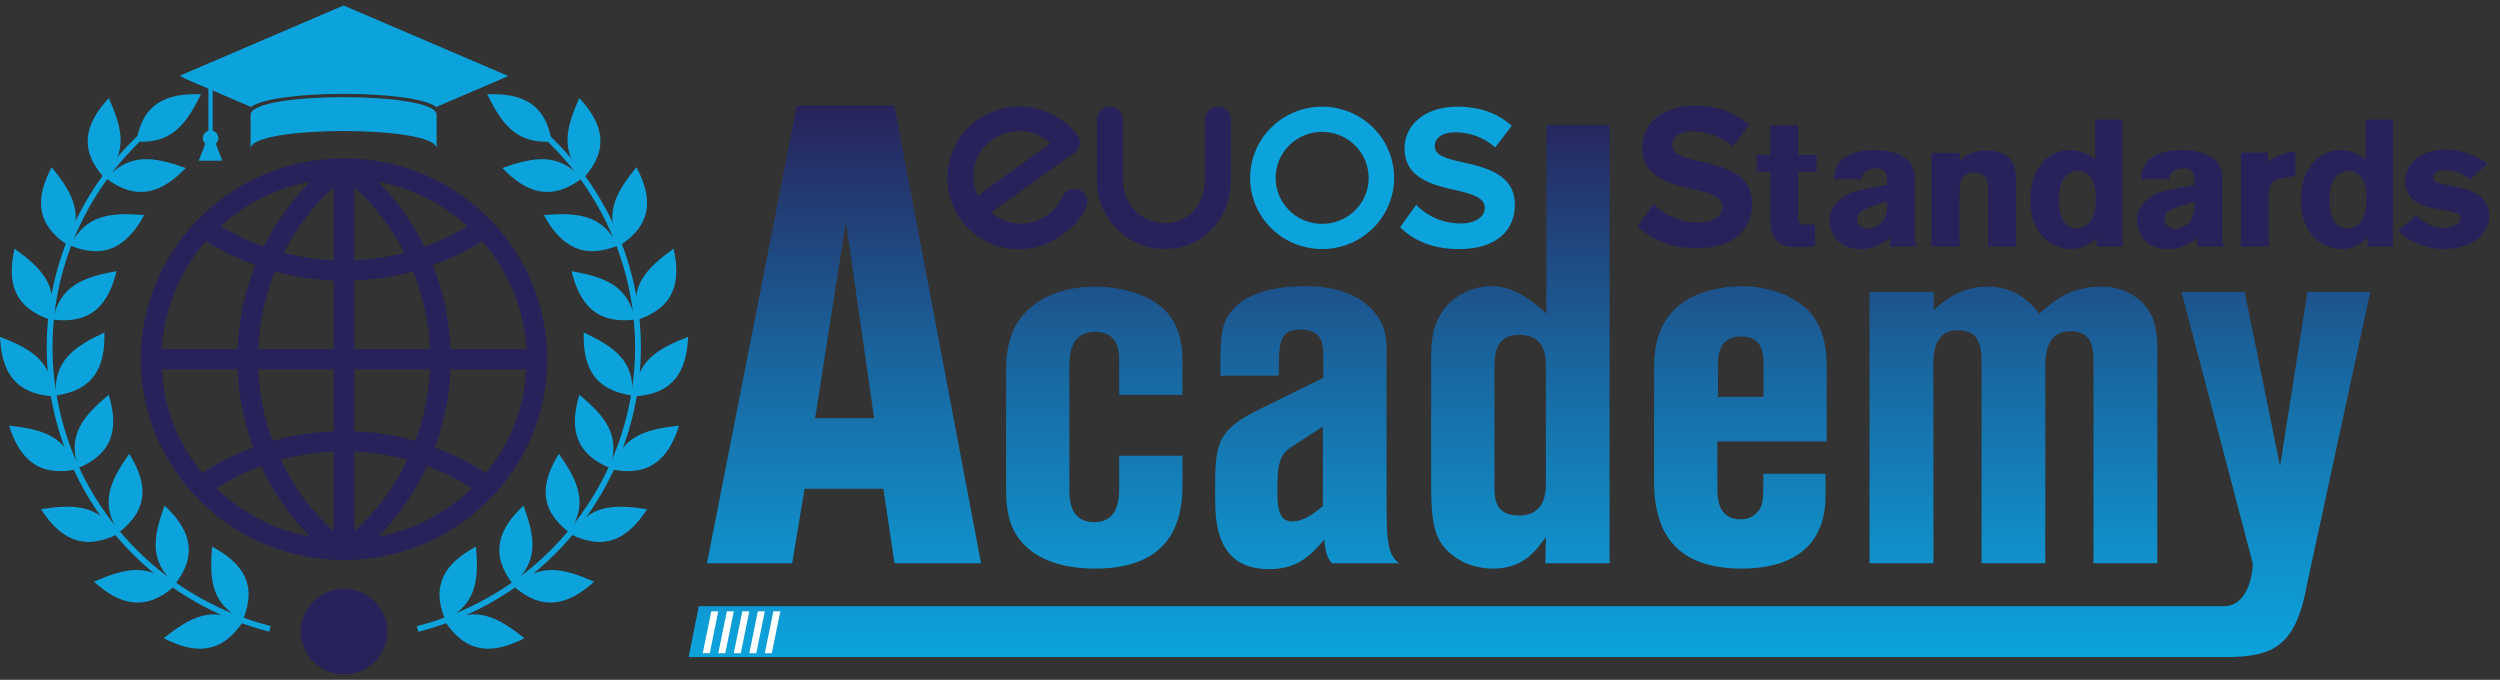 <svg width="228" height="62" viewBox="0 0 228 62" fill="none" xmlns="http://www.w3.org/2000/svg">
<rect x="0" y="0" width="228" height="62" fill="#333333" stroke="none"/>
<path d="M44.96 20.311L44.875 20.22C43.221 18.47 41.235 17.06 39.03 16.071C36.824 15.081 34.444 14.531 32.023 14.452H31.668C31.479 14.452 31.29 14.452 31.101 14.452H30.746C25.897 14.604 21.305 16.642 17.968 20.124L17.873 20.221L17.849 20.248L17.794 20.304C14.665 23.629 12.901 27.987 12.844 32.529C12.787 37.071 14.441 41.471 17.486 44.872L17.565 44.959C19.224 46.811 21.249 48.308 23.514 49.359C25.779 50.41 28.237 50.992 30.738 51.069L31.377 51.082H31.662L32.021 51.073C34.517 50.982 36.968 50.397 39.23 49.35C41.492 48.304 43.517 46.818 45.187 44.982L45.257 44.946L45.281 44.875C48.32 41.472 49.971 37.072 49.911 32.532C49.852 27.992 48.087 23.636 44.96 20.311ZM28.262 16.584C26.554 18.32 25.132 20.311 24.049 22.483C22.684 21.997 21.371 21.377 20.132 20.631C22.404 18.554 25.222 17.152 28.262 16.584ZM18.79 21.993C20.207 22.879 21.715 23.615 23.288 24.188C22.315 26.627 21.767 29.213 21.668 31.834H14.751C14.961 28.202 16.381 24.742 18.79 21.993ZM14.751 33.693H21.668C21.762 36.12 22.241 38.516 23.087 40.795C21.459 41.403 19.903 42.188 18.45 43.135C16.234 40.456 14.938 37.149 14.751 33.693ZM19.735 44.533C21.018 43.72 22.385 43.043 23.813 42.515C24.921 44.891 26.427 47.063 28.27 48.94C25.049 48.33 22.08 46.795 19.735 44.528V44.533ZM30.438 48.458C28.419 46.61 26.777 44.397 25.601 41.937C27.18 41.508 28.802 41.258 30.438 41.19V48.458ZM30.438 39.332C28.552 39.402 26.682 39.697 24.868 40.21C24.086 38.121 23.639 35.923 23.545 33.697H30.434L30.438 39.332ZM30.438 31.837H23.549C23.649 29.41 24.169 27.019 25.085 24.765C26.831 25.241 28.627 25.516 30.438 25.584V31.837ZM30.438 23.726C28.897 23.661 27.367 23.435 25.875 23.049C27.026 20.805 28.571 18.78 30.438 17.069V23.726ZM48.014 31.837H41.086C40.989 29.216 40.442 26.631 39.468 24.191C41.042 23.618 42.55 22.881 43.968 21.993C46.375 24.743 47.794 28.203 48.005 31.834L48.014 31.837ZM42.633 20.635C41.393 21.38 40.081 22 38.715 22.487C37.631 20.315 36.209 18.325 34.501 16.588C37.539 17.155 40.355 18.556 42.626 20.631L42.633 20.635ZM32.318 17.072C34.187 18.783 35.733 20.808 36.886 23.053C35.392 23.436 33.86 23.66 32.318 23.722V17.072ZM32.318 25.58C34.13 25.512 35.928 25.237 37.676 24.761C38.59 27.015 39.109 29.407 39.211 31.834H32.318V25.58ZM32.318 33.693H39.211C39.116 35.92 38.67 38.118 37.888 40.209C36.074 39.693 34.204 39.398 32.318 39.328V33.693ZM32.318 48.458V41.188C33.954 41.256 35.577 41.506 37.156 41.935C35.981 44.395 34.339 46.608 32.318 48.454V48.458ZM34.497 48.944C36.34 47.067 37.847 44.892 38.952 42.515C40.377 43.042 41.742 43.717 43.025 44.528C40.68 46.793 37.714 48.327 34.495 48.94L34.497 48.944ZM44.308 43.141C42.855 42.194 41.3 41.409 39.672 40.801C40.518 38.522 40.996 36.125 41.089 33.699H48.005C47.817 37.154 46.522 40.459 44.306 43.137L44.308 43.141Z" fill="#28225A"/>
<path fill-rule="evenodd" clip-rule="evenodd" d="M39.817 10.46C39.817 8.327 22.855 8.327 22.855 10.46V13.547C22.855 11.415 39.817 11.415 39.817 13.547V10.46Z" fill="#0CA3DD"/>
<path fill-rule="evenodd" clip-rule="evenodd" d="M31.335 0.5L16.405 6.901L16.904 7.187L22.899 9.757C24.923 8.163 37.757 8.163 39.782 9.757L46.359 6.937L31.335 0.5Z" fill="#0CA3DD"/>
<path fill-rule="evenodd" clip-rule="evenodd" d="M22.152 56.538C23.475 53.342 22.175 51.37 19.342 49.851C19.094 52.89 19.276 55.084 22.152 56.538ZM12.443 12.91C12.971 9.499 15.108 8.464 18.332 8.6C16.96 11.34 15.666 13.123 12.443 12.91ZM9.68 16.274C12.459 18.36 14.721 17.635 16.938 15.321C14.035 14.297 11.846 13.904 9.68 16.274ZM9.467 16.168C7.169 13.583 7.749 11.291 9.924 8.944C11.151 11.736 11.718 13.869 9.467 16.17V16.168ZM6.394 22.391C9.626 23.7 11.619 22.416 13.156 19.614C10.085 19.369 7.864 19.549 6.394 22.391ZM6.161 22.345C3.262 20.427 3.213 18.069 4.712 15.25C6.634 17.631 7.724 19.549 6.161 22.352V22.345ZM4.821 29.144C8.284 29.578 9.877 27.836 10.627 24.73C7.603 25.279 5.5 26.021 4.821 29.144ZM4.585 29.157C1.281 28.036 0.616 25.784 1.327 22.674C3.806 24.481 5.362 26.056 4.585 29.157ZM5.071 36.072C8.527 35.605 9.607 33.51 9.522 30.323C6.738 31.632 4.906 32.882 5.071 36.072ZM4.844 36.147C1.363 35.915 0.138 33.897 0 30.714C2.871 31.835 4.783 32.957 4.844 36.144V36.147ZM7.123 42.689C10.336 41.352 10.835 39.052 9.917 35.998C7.569 37.971 6.137 39.65 7.123 42.689ZM6.923 42.818C3.5 43.487 1.79 41.859 0.824 38.814C3.886 39.154 6.029 39.749 6.923 42.818ZM10.839 48.563C13.596 46.449 13.472 44.1 11.784 41.382C10.034 43.89 9.081 45.881 10.839 48.563ZM10.68 48.739C7.548 50.262 5.468 49.122 3.738 46.432C6.787 45.976 9.011 46.002 10.68 48.739ZM15.972 53.284C18.083 50.536 17.348 48.299 15.008 46.107C13.974 48.978 13.575 51.142 15.972 53.284ZM22.112 56.768C20.171 59.637 17.792 59.676 14.931 58.203C17.338 56.3 19.277 55.224 22.112 56.768ZM15.876 53.499C13.25 55.772 10.943 55.202 8.569 53.047C11.393 51.826 13.549 51.282 15.876 53.499Z" fill="#0CA3DD"/>
<path d="M24.558 57.612C19.864 56.409 15.583 53.983 12.161 50.586C8.739 47.189 6.301 42.946 5.102 38.3C3.903 33.653 3.987 28.774 5.345 24.171C6.702 19.568 9.284 15.409 12.821 12.129L13.184 12.503C9.716 15.718 7.183 19.796 5.852 24.309C4.52 28.823 4.437 33.607 5.613 38.163C6.788 42.718 9.178 46.879 12.534 50.209C15.89 53.54 20.088 55.919 24.69 57.099L24.558 57.605V57.612Z" fill="#0CA3DD"/>
<path fill-rule="evenodd" clip-rule="evenodd" d="M19.68 13.112L20.275 14.652H18.127L18.724 13.112C18.631 13.028 18.563 12.921 18.526 12.802C18.489 12.684 18.485 12.557 18.514 12.436C18.543 12.316 18.604 12.204 18.69 12.115C18.777 12.025 18.886 11.959 19.007 11.925V6.021H19.396V11.925C19.517 11.959 19.627 12.025 19.713 12.115C19.8 12.204 19.861 12.316 19.89 12.436C19.919 12.557 19.915 12.684 19.878 12.802C19.841 12.921 19.773 13.028 19.68 13.112Z" fill="#0CA3DD"/>
<path d="M38.018 57.106C42.621 55.927 46.819 53.548 50.175 50.217C53.531 46.887 55.921 42.726 57.097 38.171C58.272 33.615 58.19 28.831 56.858 24.317C55.527 19.803 52.995 15.726 49.526 12.51L49.887 12.136C53.424 15.416 56.007 19.575 57.365 24.178C58.723 28.782 58.807 33.661 57.608 38.307C56.409 42.954 53.971 47.197 50.549 50.594C47.126 53.991 42.844 56.417 38.15 57.62L38.018 57.114V57.106Z" fill="#0CA3DD"/>
<path fill-rule="evenodd" clip-rule="evenodd" d="M40.604 56.538C39.281 53.342 40.579 51.37 43.412 49.851C43.66 52.89 43.478 55.084 40.604 56.538ZM50.312 12.91C49.785 9.499 47.648 8.464 44.427 8.6C45.794 11.34 47.09 13.123 50.312 12.91ZM53.075 16.274C50.295 18.36 48.033 17.635 45.816 15.321C48.719 14.297 50.919 13.904 53.075 16.274ZM53.287 16.168C55.587 13.572 55.011 11.29 52.832 8.942C51.596 11.736 51.048 13.869 53.297 16.17L53.287 16.168ZM56.36 22.391C53.13 23.7 51.135 22.416 49.6 19.614C52.671 19.369 54.892 19.549 56.36 22.391ZM56.593 22.345C59.494 20.425 59.535 18.072 58.044 15.243C56.12 17.624 55.032 19.541 56.593 22.345ZM57.933 29.144C54.47 29.578 52.879 27.836 52.129 24.73C55.153 25.279 57.256 26.021 57.933 29.144ZM58.171 29.157C61.474 28.036 62.128 25.784 61.429 22.674C58.948 24.481 57.394 26.056 58.171 29.157ZM57.685 36.072C54.227 35.605 53.149 33.51 53.234 30.323C56.018 31.632 57.848 32.882 57.685 36.072ZM57.91 36.147C61.393 35.919 62.618 33.904 62.756 30.718C59.885 31.839 57.972 32.961 57.91 36.147ZM55.633 42.689C52.42 41.352 51.921 39.052 52.837 35.998C55.185 37.971 56.617 39.65 55.633 42.689ZM55.831 42.818C59.256 43.489 60.966 41.855 61.932 38.814C58.868 39.154 56.727 39.749 55.831 42.818ZM51.917 48.567C49.16 46.453 49.284 44.103 50.972 41.386C52.724 43.894 53.675 45.885 51.917 48.567ZM52.076 48.742C55.206 50.266 57.286 49.125 59.016 46.436C55.969 45.98 53.743 46.006 52.076 48.742ZM46.784 53.288C44.673 50.54 45.408 48.303 47.746 46.111C48.782 48.981 49.18 51.146 46.784 53.288ZM40.643 56.768C42.584 59.637 44.964 59.676 47.825 58.203C45.416 56.3 43.478 55.224 40.643 56.768ZM46.88 53.499C49.505 55.772 51.815 55.202 54.189 53.047C51.363 51.826 49.209 51.282 46.88 53.499Z" fill="#0CA3DD"/>
<path d="M34.17 60.356C34.722 59.81 35.098 59.114 35.25 58.357C35.402 57.6 35.324 56.815 35.025 56.102C34.726 55.388 34.22 54.779 33.571 54.35C32.922 53.921 32.159 53.692 31.378 53.692C30.597 53.692 29.834 53.921 29.184 54.35C28.535 54.779 28.029 55.388 27.73 56.102C27.431 56.815 27.353 57.6 27.505 58.357C27.658 59.114 28.033 59.81 28.585 60.356C28.952 60.719 29.387 61.007 29.866 61.204C30.346 61.4 30.859 61.501 31.378 61.501C31.896 61.501 32.41 61.4 32.889 61.204C33.368 61.007 33.804 60.719 34.17 60.356Z" fill="#28225A"/>
<path d="M213.145 59.902V59.929H213.181L213.145 59.902Z" fill="#28225A"/>
<path d="M163.983 15.674V19.515C163.983 19.861 163.966 20.057 164.05 20.205C164.199 20.483 164.598 20.483 164.647 20.483C164.945 20.483 165.244 20.468 165.543 20.468V22.421C165.099 22.503 164.65 22.546 164.199 22.552C164.01 22.552 163.834 22.552 163.668 22.537C163.435 22.52 162.672 22.537 162.092 22.01C161.426 21.436 161.46 20.567 161.46 19.779V15.658H160.198V14.116H161.46V11.439H163.983V14.132H165.684V15.674H163.983Z" fill="#28225A"/>
<path d="M172.352 22.487V21.715C172.163 21.848 172.004 21.962 171.821 22.078C171.195 22.499 170.454 22.722 169.697 22.717C168.136 22.717 167.429 21.879 167.14 21.306C166.955 20.932 166.859 20.523 166.858 20.108C166.858 18.564 168.253 17.826 168.634 17.661C169.281 17.383 170.46 17.153 172.102 16.857V16.386C172.102 16.091 172.053 15.351 171.123 15.351C170.368 15.351 170.029 15.697 169.895 15.975C169.841 16.095 169.802 16.22 169.78 16.349H167.223C167.257 16.005 167.274 15.267 167.92 14.626C168.634 13.936 169.579 13.805 169.88 13.757C170.248 13.709 170.62 13.686 170.991 13.69C172.203 13.69 173.847 13.97 174.427 15.201C174.565 15.499 174.629 15.825 174.616 16.153V21.16C174.616 21.907 174.648 22.177 174.864 22.489L172.352 22.487ZM170.462 18.924C170.36 18.956 170.26 18.994 170.163 19.04C169.532 19.302 169.366 19.663 169.366 19.992C169.372 20.128 169.406 20.263 169.466 20.386C169.555 20.537 169.684 20.661 169.839 20.745C169.993 20.829 170.168 20.869 170.345 20.863C170.699 20.845 171.04 20.725 171.326 20.517C172.082 19.992 172.104 19.188 172.104 18.383L170.462 18.924Z" fill="#28225A"/>
<path d="M181.32 22.487V17.644C181.32 17.07 181.303 16.642 181.219 16.413C181.104 16.117 180.789 15.725 180.057 15.725C179.748 15.713 179.444 15.805 179.195 15.986C178.763 16.315 178.713 16.84 178.713 17.855V22.485H176.158V13.934H178.747V14.682C178.869 14.546 179.001 14.421 179.144 14.308C179.747 13.906 180.461 13.7 181.187 13.717C181.722 13.713 182.251 13.831 182.731 14.063C183.794 14.624 183.877 15.59 183.877 16.641V22.5L181.32 22.487Z" fill="#28225A"/>
<path d="M191.236 22.487L191.219 21.683C191.065 21.843 190.899 21.991 190.722 22.126C190.188 22.514 189.542 22.721 188.88 22.717C188.312 22.71 187.754 22.569 187.251 22.306C186.749 22.044 186.317 21.667 185.992 21.206C185.576 20.616 185.177 19.795 185.177 18.252C185.177 17.76 185.177 15.527 186.822 14.327C187.392 13.899 188.091 13.674 188.806 13.688C189.644 13.695 190.45 14.005 191.074 14.559V10.897H193.565V22.485L191.236 22.487ZM190.705 16.233C190.566 16.008 190.363 15.827 190.121 15.713C189.88 15.6 189.61 15.557 189.345 15.592C189.114 15.624 188.893 15.705 188.697 15.83C188.501 15.955 188.335 16.12 188.211 16.315C187.863 16.824 187.763 17.596 187.763 18.203C187.763 18.367 187.748 19.5 188.245 20.222C188.368 20.415 188.54 20.575 188.743 20.684C188.947 20.793 189.175 20.849 189.407 20.846C189.732 20.84 190.046 20.73 190.303 20.534C191.184 19.844 191.133 18.416 191.133 18.203C191.133 17.99 191.187 16.947 190.705 16.233Z" fill="#28225A"/>
<path d="M200.386 22.487V21.715C200.197 21.848 200.036 21.962 199.855 22.078C199.228 22.499 198.486 22.722 197.728 22.717C196.169 22.717 195.46 21.879 195.173 21.306C194.988 20.933 194.891 20.523 194.89 20.108C194.89 18.564 196.284 17.826 196.666 17.661C197.314 17.383 198.492 17.153 200.136 16.857V16.386C200.136 16.091 200.087 15.351 199.157 15.351C198.401 15.351 198.061 15.697 197.929 15.975C197.874 16.094 197.834 16.22 197.812 16.349H195.256C195.288 16.005 195.305 15.267 195.954 14.626C196.666 13.936 197.613 13.805 197.912 13.757C198.28 13.709 198.651 13.686 199.023 13.69C200.236 13.69 201.879 13.97 202.459 15.201C202.597 15.499 202.661 15.825 202.648 16.153V21.16C202.648 21.907 202.682 22.177 202.897 22.489L200.386 22.487ZM198.496 18.924C198.394 18.956 198.294 18.995 198.197 19.04C197.568 19.302 197.401 19.663 197.401 19.992C197.406 20.128 197.44 20.263 197.5 20.386C197.589 20.537 197.718 20.661 197.873 20.745C198.029 20.829 198.204 20.869 198.38 20.863C198.734 20.846 199.075 20.725 199.359 20.517C200.115 19.992 200.14 19.188 200.14 18.383L198.496 18.924Z" fill="#28225A"/>
<path d="M208.498 16.183C208.227 16.223 207.961 16.285 207.702 16.37C207.02 16.599 206.904 17.026 206.904 17.667V22.492H204.364V13.918H206.838V14.805C207.132 14.53 207.475 14.312 207.851 14.164C208.327 13.971 208.831 13.855 209.344 13.82V16.052L208.498 16.183Z" fill="#28225A"/>
<path d="M215.919 22.487L215.902 21.683C215.748 21.843 215.582 21.991 215.405 22.126C214.871 22.514 214.225 22.721 213.562 22.717C212.994 22.71 212.436 22.569 211.934 22.306C211.432 22.044 211 21.667 210.674 21.206C210.259 20.616 209.86 19.795 209.86 18.252C209.86 17.76 209.86 15.527 211.504 14.327C212.071 13.9 212.767 13.675 213.479 13.686C214.317 13.694 215.123 14.003 215.747 14.557V10.897H218.238V22.485L215.919 22.487ZM215.388 16.233C215.248 16.008 215.045 15.827 214.804 15.713C214.562 15.6 214.292 15.557 214.027 15.592C213.796 15.624 213.575 15.705 213.379 15.83C213.183 15.955 213.018 16.12 212.893 16.315C212.545 16.824 212.445 17.596 212.445 18.203C212.445 18.367 212.43 19.5 212.927 20.222C213.051 20.415 213.222 20.575 213.426 20.684C213.629 20.793 213.858 20.849 214.09 20.846C214.414 20.84 214.728 20.73 214.985 20.534C215.866 19.844 215.815 18.416 215.815 18.203C215.815 17.99 215.87 16.947 215.388 16.233Z" fill="#28225A"/>
<path d="M226.586 21.141C225.83 22.274 224.229 22.717 222.918 22.717C221.804 22.709 220.71 22.415 219.746 21.863C219.376 21.631 219.032 21.361 218.718 21.059L220.344 19.614C220.487 19.764 220.642 19.901 220.809 20.025C221.394 20.493 222.115 20.763 222.867 20.795C223.079 20.791 223.291 20.765 223.498 20.715C223.876 20.633 224.394 20.42 224.394 19.943C224.379 19.352 223.615 19.285 222.693 19.138C220.882 18.842 220.047 18.433 219.605 17.579C219.435 17.248 219.345 16.883 219.34 16.512C219.35 16.061 219.475 15.62 219.705 15.231C220.104 14.525 221.083 13.639 223.008 13.639C224.108 13.644 225.187 13.927 226.146 14.46C226.393 14.607 226.626 14.755 226.858 14.919L225.282 16.364C225.134 16.245 224.979 16.136 224.817 16.037C224.302 15.726 223.718 15.545 223.116 15.51C222.839 15.511 222.563 15.561 222.303 15.658C222.194 15.695 222.097 15.763 222.027 15.853C221.956 15.944 221.913 16.053 221.905 16.168C221.909 16.249 221.932 16.328 221.973 16.399C222.013 16.47 222.069 16.531 222.137 16.577C222.387 16.741 223.018 16.824 223.299 16.889L224.445 17.136C225.823 17.431 227.017 18.121 227.017 19.713C227.019 20.221 226.869 20.718 226.586 21.141Z" fill="#28225A"/>
<path d="M150.818 18.597C151.341 19.136 151.969 19.564 152.664 19.855C153.358 20.146 154.106 20.295 154.861 20.293C156.348 20.293 157.072 19.596 157.072 18.88C157.072 17.945 155.966 17.616 154.498 17.276C152.419 16.805 149.75 16.241 149.75 13.431C149.75 11.338 151.582 9.641 154.573 9.641C156.596 9.641 158.272 10.245 159.531 11.394L158.019 13.355C157.02 12.466 155.722 11.976 154.379 11.979C153.158 11.979 152.509 12.506 152.509 13.261C152.509 14.11 153.577 14.383 155.046 14.714C157.142 15.185 159.81 15.807 159.81 18.597C159.81 20.896 158.153 22.631 154.721 22.631C152.281 22.631 150.527 21.82 149.346 20.633L150.818 18.597Z" fill="#28225A"/>
<path d="M90.406 19.377C90.748 19.681 91.141 19.924 91.566 20.096C92.411 20.44 93.349 20.492 94.227 20.244C94.679 20.117 95.104 19.911 95.482 19.637C95.803 19.418 96.092 19.157 96.342 18.861C96.548 18.601 96.718 18.316 96.849 18.012C96.943 17.782 97.097 17.58 97.297 17.427C97.421 17.333 97.566 17.269 97.72 17.241C98.03 17.184 98.35 17.244 98.618 17.409C98.755 17.491 98.875 17.601 98.969 17.73C99.053 17.843 99.114 17.972 99.146 18.108C99.178 18.245 99.183 18.386 99.158 18.524C99.097 18.863 98.968 19.185 98.78 19.474C98.548 19.842 98.274 20.182 97.964 20.489C97.614 20.842 97.235 21.166 96.83 21.457C96.123 21.981 95.313 22.355 94.452 22.554C93.626 22.744 92.77 22.776 91.931 22.651C91.095 22.522 90.292 22.235 89.565 21.806C88.812 21.354 88.158 20.757 87.642 20.051C87.126 19.345 86.758 18.544 86.56 17.695C86.37 16.879 86.341 16.035 86.475 15.209C86.612 14.38 86.907 13.585 87.344 12.865C87.796 12.124 88.394 11.479 89.101 10.969C89.809 10.458 90.612 10.093 91.464 9.894C92.287 9.703 93.14 9.669 93.976 9.794C94.811 9.923 95.615 10.207 96.344 10.63C97.097 11.065 97.752 11.647 98.268 12.342C98.358 12.461 98.422 12.597 98.457 12.742C98.491 12.887 98.494 13.037 98.467 13.183C98.442 13.334 98.387 13.478 98.303 13.607C98.22 13.735 98.111 13.845 97.983 13.931L90.406 19.377ZM95.788 13.078C95.446 12.744 95.044 12.475 94.602 12.288C94.166 12.104 93.702 11.993 93.23 11.961C92.751 11.929 92.271 11.979 91.81 12.11C91.328 12.247 90.874 12.468 90.47 12.762C89.663 13.331 89.093 14.171 88.868 15.125C88.654 16.036 88.765 16.992 89.181 17.831L95.788 13.078Z" fill="#28225A"/>
<path d="M100.032 10.897C100.028 10.743 100.057 10.59 100.116 10.447C100.175 10.304 100.264 10.175 100.375 10.067C100.6 9.85 100.903 9.728 101.217 9.728C101.532 9.728 101.834 9.85 102.059 10.067C102.173 10.174 102.263 10.303 102.323 10.446C102.384 10.589 102.413 10.742 102.411 10.897V16.523C102.421 17.537 102.827 18.507 103.545 19.231C103.893 19.578 104.306 19.855 104.76 20.048C105.238 20.248 105.753 20.35 106.272 20.345C106.783 20.353 107.289 20.249 107.754 20.04C108.187 19.843 108.573 19.559 108.888 19.205C109.206 18.839 109.453 18.418 109.617 17.964C109.793 17.476 109.882 16.962 109.878 16.444V10.895C109.878 10.74 109.912 10.586 109.978 10.445C110.043 10.306 110.132 10.18 110.241 10.071C110.467 9.851 110.771 9.727 111.088 9.725C111.244 9.721 111.4 9.749 111.545 9.807C111.69 9.866 111.82 9.954 111.929 10.066C112.038 10.175 112.124 10.305 112.181 10.448C112.239 10.591 112.267 10.743 112.263 10.897V16.465C112.269 17.296 112.116 18.12 111.813 18.895C111.524 19.625 111.1 20.295 110.562 20.872C110.015 21.458 109.349 21.924 108.608 22.239C107.867 22.555 107.068 22.714 106.261 22.706C105.416 22.713 104.579 22.546 103.804 22.214C103.068 21.897 102.401 21.441 101.84 20.872C101.276 20.298 100.827 19.624 100.517 18.885C100.192 18.116 100.027 17.289 100.033 16.456L100.032 10.897Z" fill="#28225A"/>
<path d="M129.159 18.682C129.682 19.22 130.31 19.649 131.005 19.94C131.699 20.232 132.447 20.381 133.202 20.379C134.689 20.379 135.413 19.681 135.413 18.966C135.413 18.031 134.308 17.702 132.839 17.362C130.76 16.891 128.093 16.325 128.093 13.516C128.093 11.424 129.923 9.727 132.917 9.727C134.937 9.727 136.613 10.331 137.872 11.48L136.36 13.441C135.361 12.552 134.064 12.062 132.72 12.065C131.499 12.065 130.851 12.592 130.851 13.348C130.851 14.196 131.919 14.469 133.387 14.798C135.489 15.265 138.156 15.891 138.156 18.682C138.156 20.982 136.496 22.717 133.064 22.717C130.624 22.717 128.87 21.906 127.689 20.719L129.159 18.682Z" fill="#0CA3DD"/>
<path d="M120.579 22.717C119.28 22.717 118.01 22.336 116.93 21.622C115.85 20.909 115.008 19.894 114.511 18.707C114.014 17.521 113.884 16.215 114.137 14.955C114.391 13.695 115.016 12.538 115.935 11.63C116.853 10.721 118.024 10.103 119.298 9.852C120.572 9.601 121.892 9.73 123.092 10.222C124.292 10.713 125.318 11.546 126.04 12.614C126.761 13.682 127.146 14.937 127.146 16.222C127.144 17.944 126.452 19.595 125.221 20.812C123.989 22.03 122.32 22.715 120.579 22.717ZM120.579 12.026C119.74 12.026 118.919 12.272 118.222 12.733C117.524 13.194 116.98 13.85 116.659 14.616C116.338 15.383 116.254 16.227 116.417 17.041C116.581 17.855 116.985 18.602 117.579 19.189C118.172 19.776 118.928 20.175 119.751 20.337C120.574 20.499 121.427 20.416 122.203 20.098C122.978 19.781 123.64 19.243 124.107 18.553C124.573 17.863 124.822 17.052 124.822 16.222C124.821 15.11 124.373 14.043 123.578 13.256C122.782 12.47 121.704 12.027 120.579 12.026Z" fill="#0CA3DD"/>
<path d="M73.381 44.575H80.563L81.58 51.372H89.47L81.57 9.641H72.665L64.476 51.372H72.245L73.381 44.575ZM77.148 20.222L79.718 38.132H74.338L77.148 20.222ZM91.757 44.653V33.68C91.757 31.989 92.099 30.2 93.175 28.895C94.74 26.914 97.333 26.141 99.873 26.141C102.022 26.141 104.32 26.72 105.786 27.881C107.298 29.137 107.839 30.684 107.839 33.052V36.011H102.071V33.02C102.071 32.2 102.071 30.265 99.92 30.265C97.525 30.265 97.525 32.441 97.525 33.648V44.38C97.525 45.541 97.525 47.619 99.824 47.619C102.022 47.619 102.071 45.444 102.071 44.429V41.56H107.839V44.363C107.839 49.391 105.102 51.856 99.873 51.856C98.601 51.856 95.904 51.71 93.957 50.174C92.052 48.666 91.757 46.683 91.757 44.653ZM110.821 45.088C110.821 47.456 110.821 51.905 115.758 51.905C118.404 51.905 119.57 50.596 120.793 49.197C120.842 50.26 121.036 50.89 121.477 51.372H127.587C126.453 50.503 126.453 48.907 126.453 45.33V31.553C126.453 30.443 126.062 28.316 123.471 27.01C121.959 26.238 120.244 26.092 119.024 26.092C116.139 26.092 113.89 26.769 112.67 27.978C111.299 29.331 111.299 30.538 111.299 34.261H116.627C116.627 31.215 116.627 30.056 118.632 30.056C120.392 30.056 120.587 31.166 120.636 31.699C120.685 31.94 120.685 32.183 120.685 34.454L114.624 37.444C110.821 39.336 110.821 40.683 110.821 45.088ZM117.814 40.737L120.649 38.902V46.152C119.231 47.361 118.449 47.554 117.863 47.554C116.837 47.554 116.495 46.78 116.495 44.847C116.491 42.382 116.637 41.511 117.81 40.737H117.814ZM136.146 51.856C138.932 51.856 140.057 50.26 140.985 48.955L140.936 51.372H146.794V11.406H141.028V28.6C139.805 27.537 138.242 26.087 135.944 26.087C134.576 26.087 132.28 26.812 131.204 28.987C130.715 29.953 130.52 30.92 130.52 32.66V43.971C130.52 46.387 130.616 48.032 131.252 49.239C131.985 50.598 133.794 51.856 136.141 51.856H136.146ZM136.292 33.68C136.292 32.473 136.292 30.538 138.541 30.538C140.985 30.538 140.985 32.617 140.985 33.391V44.025C140.985 44.799 140.985 47.015 138.541 47.015C136.292 47.015 136.292 45.421 136.292 44.212V33.68ZM158.869 51.856C162.487 51.856 166.493 50.548 166.493 45.186V43.203H160.824C160.824 45.765 160.776 46.055 160.336 46.636C160.15 46.869 159.912 47.055 159.64 47.181C159.368 47.307 159.071 47.369 158.771 47.361C156.62 47.361 156.62 45.378 156.62 44.315V40.255H166.592V33.207C166.592 31.757 166.299 29.727 164.881 28.277C163.369 26.827 161.118 26.101 158.82 26.101C157.061 26.101 155.008 26.537 153.542 27.552C151.928 28.664 150.852 30.404 150.852 33.497V43.937C150.852 48.907 153.15 51.856 158.869 51.856ZM156.677 33.149C156.677 31.602 157.312 30.684 158.828 30.684C160.831 30.684 160.831 32.473 160.831 33.149V36.198H156.677V33.149ZM176.332 51.372H170.502V26.623H176.361V28.268C177.485 27.299 178.854 26.141 181.248 26.141C183.839 26.141 185.159 27.591 185.99 28.606C187.457 27.298 188.874 26.141 191.709 26.141C192.375 26.127 193.038 26.244 193.659 26.484C194.279 26.725 194.845 27.084 195.325 27.542C196.498 28.703 196.744 30.103 196.744 31.748V51.372H190.927V33.101C190.927 31.94 190.927 30.2 188.825 30.2C187.211 30.2 186.527 31.361 186.527 33.342V51.372H180.719V33.207C180.719 31.95 180.719 30.112 178.568 30.112C176.954 30.112 176.319 31.322 176.319 33.062L176.332 51.372ZM216.169 26.623L210.437 53.112C209.405 58.906 207.424 59.895 203.037 59.926H62.803L63.733 55.284H202.833C205.304 55.261 205.498 51.516 205.449 51.37L198.95 26.621H204.716L207.942 42.524L210.435 26.621L216.169 26.623Z" fill="url(#paint0_linear)"/>
<path d="M65.508 55.755L64.729 59.571H64.092L64.871 55.755H65.508Z" fill="white"/>
<path d="M66.921 55.755L66.145 59.571H65.508L66.287 55.755H66.921Z" fill="white"/>
<path d="M68.337 55.755L67.558 59.571H66.921L67.7 55.755H68.337Z" fill="white"/>
<path d="M69.751 55.755L68.972 59.571H68.337L69.114 55.755H69.751Z" fill="white"/>
<path d="M71.166 55.755L70.388 59.571H69.751L70.53 55.755H71.166Z" fill="white"/>
<defs>
<linearGradient id="paint0_linear" x1="139.482" y1="59.928" x2="139.482" y2="9.641" gradientUnits="userSpaceOnUse">
<stop stop-color="#0CA3DD"/>
<stop offset="0.18" stop-color="#1091CB"/>
<stop offset="0.56" stop-color="#1A629B"/>
<stop offset="1" stop-color="#28225A"/>
</linearGradient>
</defs>
</svg>

